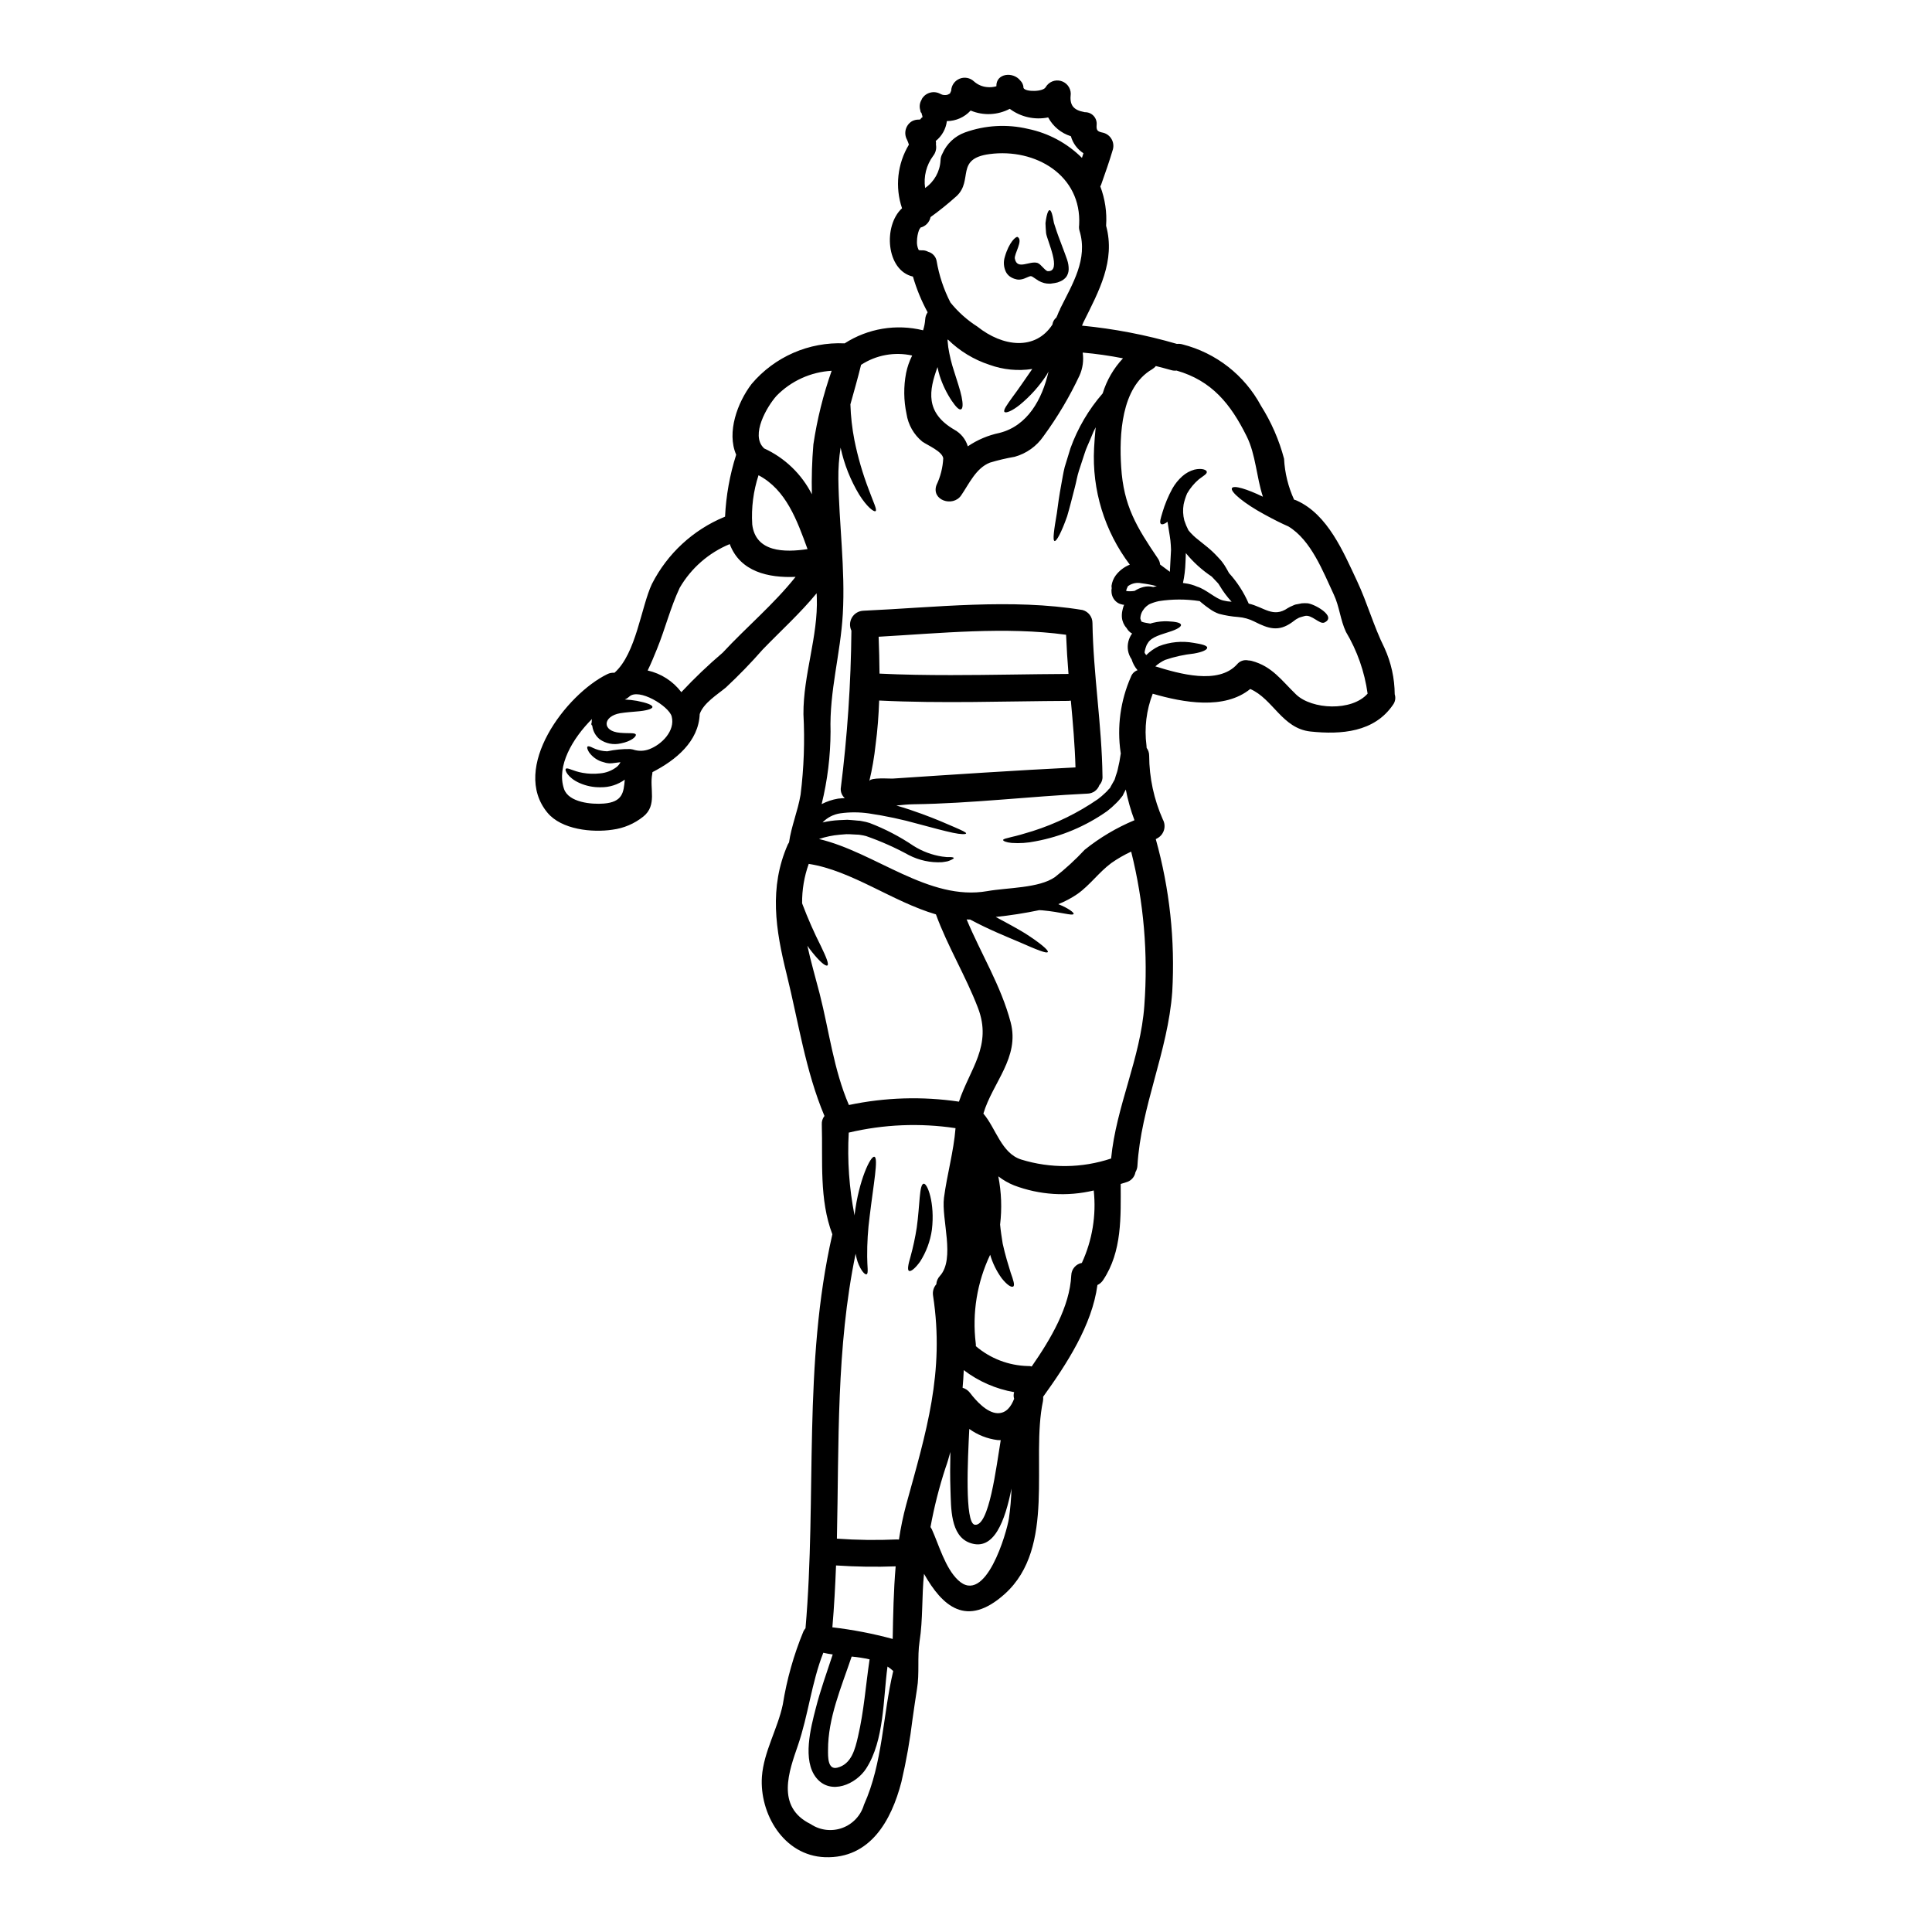 <?xml version="1.0" encoding="UTF-8"?>
<!-- Uploaded to: SVG Repo, www.svgrepo.com, Generator: SVG Repo Mixer Tools -->
<svg fill="#000000" width="800px" height="800px" version="1.1" viewBox="144 144 512 512" xmlns="http://www.w3.org/2000/svg">
 <g>
  <path d="m488.23 307.71c-0.082 0.039-0.164 0.086-0.238 0.141-0.242 0.109-0.473 0.242-0.688 0.395l-0.855 0.637c-3.629 2.633-6.297 1.73-10.031-0.164-1.34-0.68-2.801-1.09-4.297-1.207-1.727-0.121-3.441-0.406-5.117-0.855-0.859-0.312-1.676-0.746-2.418-1.285-0.285-0.211-0.566-0.426-0.855-0.613-0.289-0.188-0.59-0.477-0.879-0.688-0.289-0.211-0.637-0.523-0.949-0.789h-0.094c-3.547-0.539-7.152-0.531-10.695 0.023-0.824 0.172-1.629 0.43-2.398 0.762-0.223 0.105-0.43 0.238-0.617 0.395l-0.285 0.215-0.094 0.094c-0.27 0.227-0.5 0.492-0.688 0.789-0.391 0.5-0.648 1.086-0.762 1.707-0.012 0.191-0.035 0.379-0.07 0.566-0.023 0.164 0.332 0.902 0.262 0.832 0.008 0.027 0.023 0.051 0.047 0.07 0.363 0.148 0.75 0.254 1.141 0.312 0.449 0.094 0.832 0.164 1.207 0.211 0.234-0.07 0.477-0.164 0.711-0.211h0.004c1.27-0.312 2.578-0.445 3.887-0.395 2.113 0.094 3.371 0.359 3.512 0.902 0.141 0.543-1.113 1.281-3.106 1.898-1.922 0.664-4.676 1.281-5.648 2.922v-0.004c-0.121 0.172-0.234 0.355-0.332 0.543-0.094 0.312-0.332 0.832-0.332 0.926-0.07 0.266-0.121 0.523-0.191 0.758 0 0.141-0.023 0.289-0.023 0.395 0.117 0.223 0.262 0.43 0.43 0.613 0.973-0.969 2.106-1.77 3.348-2.359 2.934-1.137 6.125-1.441 9.223-0.879 2.113 0.332 3.543 0.688 3.582 1.254 0.039 0.566-1.23 1.18-3.512 1.574h0.004c-2.609 0.277-5.18 0.84-7.66 1.688-0.938 0.445-1.809 1.02-2.586 1.707 6.356 1.969 16.676 4.938 21.648-0.523 0.723-0.906 1.906-1.312 3.031-1.043 0.289 0.004 0.578 0.043 0.855 0.117 5.457 1.449 7.922 5.195 11.77 8.898 4.172 4.008 14.781 4.531 18.957-0.215-0.797-5.785-2.75-11.355-5.742-16.371-1.496-3.176-1.707-6.691-3.227-9.914-2.848-6.074-6.004-14.402-12.027-18.031-1.754-0.758-3.938-1.852-6.297-3.148-5.336-2.875-9.184-6.051-8.66-7.004 0.453-0.832 3.938 0.215 8.207 2.277-1.703-5.148-1.898-11.176-4.289-15.988-4.246-8.566-9.23-14.758-18.602-17.441l-0.004 0.004c-0.465 0.055-0.934 0.016-1.379-0.117-1.352-0.395-2.727-0.73-4.102-1.09-0.285 0.352-0.629 0.648-1.02 0.879-8.188 4.769-8.707 17.484-8.164 25.883 0.641 10.32 4.082 15.895 9.75 24.27 0.32 0.469 0.516 1.008 0.57 1.574 0.711 0.52 1.574 1.18 2.586 1.922 0.047-0.855 0.094-1.758 0.141-2.703 0.047-1.043 0.094-2.09 0.164-3.086-0.047-0.902-0.047-1.613-0.164-2.516-0.211-1.707-0.543-3.316-0.734-4.766 0-0.07-0.023-0.117-0.023-0.188-0.789 0.637-1.469 0.809-1.754 0.566-0.449-0.355-0.047-1.516 0.395-3.012l-0.004-0.004c0.652-2.199 1.535-4.32 2.633-6.332 0.691-1.23 1.582-2.336 2.637-3.277 0.918-0.82 2.016-1.422 3.203-1.754 2.062-0.477 3.269 0.094 3.293 0.59 0.07 0.57-0.973 1.094-2.133 1.996-1.23 1.059-2.273 2.316-3.086 3.723-0.402 0.941-0.715 1.918-0.926 2.918-0.238 1.414-0.172 2.859 0.191 4.246 0.289 0.898 0.656 1.773 1.094 2.609 0.766 0.938 1.645 1.781 2.609 2.516 0.789 0.641 1.613 1.281 2.445 1.969 0.934 0.766 1.812 1.598 2.633 2.488l0.59 0.641 0.359 0.395 0.309 0.395-0.004-0.004c0.387 0.5 0.734 1.023 1.043 1.574 0.289 0.473 0.523 0.926 0.758 1.352h0.004c2.172 2.391 3.938 5.125 5.219 8.094 4.035 0.902 6.453 3.891 10.367 1.18 0.414-0.25 0.852-0.465 1.305-0.641 0.25-0.133 0.516-0.238 0.789-0.309l0.543-0.094 1.043-0.211c0.441-0.035 0.887-0.043 1.328-0.023 1.613-0.07 8.207 3.488 4.672 5.117-1.277 0.566-3.394-2.254-5.219-1.73l-1.02 0.285zm-100.35-132.05v-0.047c0.117-0.109 0.223-0.234 0.316-0.367 0-0.07 0.262-0.117 0.262-0.164v-0.117c0-0.336-0.211-0.641-0.234-0.973 0-0.117-0.234-0.215-0.234-0.266-0.047-0.262-0.094-0.473-0.141-0.66l-0.008-0.004c-0.238-0.902-0.094-1.859 0.395-2.656 0.039-0.074 0.074-0.156 0.094-0.238 1.023-1.668 3.18-2.231 4.887-1.281 0.621 0.355 1.371 0.418 2.039 0.168 0.117-0.117 0.395-0.262 0.266-0.117v-0.004c0.117-0.094 0.227-0.195 0.332-0.305-0.07 0.047 0.117-0.395 0.117-0.336 0.043-0.078 0.078-0.16 0.098-0.246 0.055-1.41 0.926-2.656 2.231-3.188 1.301-0.531 2.797-0.25 3.82 0.719 0.949 0.852 2.144 1.375 3.414 1.496 0.844 0.094 1.699 0.02 2.516-0.215-0.117-3.465 4.438-3.938 6.332-1.52 0.539 0.516 0.844 1.227 0.855 1.969 0.477 1.113 5.336 1.066 5.902-0.262l0.004 0.004c0.82-1.363 2.441-2.019 3.977-1.605 1.539 0.414 2.613 1.793 2.641 3.383-0.359 3.012 0.637 4.328 3.629 4.883 0.023 0 0.047 0.023 0.07 0.023l0.004 0.004c0.887-0.035 1.746 0.316 2.352 0.969 0.605 0.652 0.898 1.539 0.797 2.422-0.121 1.574 0.355 1.754 1.828 2.066h-0.004c1.891 0.535 3 2.492 2.492 4.391-0.926 3.148-2.019 6.238-3.109 9.324-0.059 0.164-0.141 0.324-0.238 0.473 1.266 3.324 1.793 6.887 1.543 10.438 2.535 9.301-1.926 17.367-5.981 25.527 0 0.023-0.023 0.047-0.047 0.094l-0.359 0.855h0.004c8.516 0.828 16.934 2.445 25.148 4.84 0.484-0.055 0.977-0.016 1.449 0.117 8.918 2.258 16.477 8.164 20.828 16.273 2.746 4.344 4.809 9.078 6.121 14.043 0.191 3.75 1.094 7.43 2.656 10.844 0.262 0.059 0.516 0.148 0.758 0.262 8.207 3.727 12.312 13.617 15.918 21.281 2.754 5.859 4.387 11.957 7.285 17.766v0.004c1.758 3.852 2.68 8.031 2.707 12.262 0.309 0.945 0.141 1.984-0.453 2.781-4.957 7.281-13.715 7.945-21.871 7.086-7.5-0.809-9.914-8.637-15.965-11.27-6.856 5.574-17.676 3.629-25.836 1.254h-0.004c-1.688 4.352-2.258 9.059-1.66 13.688 0.023 0.234 0.047 0.453 0.047 0.664v0.004c0.441 0.598 0.676 1.32 0.668 2.062 0.023 5.832 1.262 11.594 3.629 16.922 0.93 1.707 0.367 3.84-1.285 4.863-0.188 0.117-0.395 0.215-0.59 0.336 3.676 13.156 5.148 26.828 4.363 40.469-1.141 15.852-8.305 30.391-9.23 46.121h0.004c-0.043 0.59-0.223 1.156-0.523 1.66-0.219 1.273-1.152 2.309-2.394 2.66-0.5 0.141-1.02 0.309-1.52 0.473 0.023 8.707 0.395 17.891-4.648 25.457-0.371 0.574-0.898 1.035-1.52 1.324-1.402 10.629-8.211 21.043-14.379 29.605v0.004c0.031 0.379 0.016 0.762-0.047 1.141-3.297 15.586 3.582 38.738-10.105 51.102-10.18 9.156-16.586 3.223-21.422-5.316-0.617 5.902-0.262 12.074-1.18 17.914-0.637 4.223 0.027 8.422-0.684 12.621-0.395 2.562-0.789 5.148-1.141 7.711l-0.004-0.004c-0.684 5.695-1.68 11.344-2.988 16.926-2.656 10.234-8.266 20.328-20.234 19.93-11.02-0.395-17.391-11.598-16.727-21.328 0.477-6.641 4.176-12.668 5.531-19.121 1.062-6.66 2.902-13.172 5.477-19.406 0.152-0.297 0.336-0.574 0.547-0.832 3.035-35.074-0.758-69.879 7.113-104.39-3.512-9.23-2.516-19.48-2.797-29.125-0.047-0.805 0.203-1.602 0.707-2.231-5.027-11.906-6.926-25.078-10.031-37.602-2.922-11.77-4.699-22.914 0.309-34.328l-0.004-0.004c0.098-0.195 0.207-0.387 0.336-0.566 0.613-4.328 2.32-8.266 3.059-12.645 0.883-7.074 1.137-14.211 0.758-21.328-0.07-10.465 3.918-20.641 3.543-30.961 0-0.395-0.023-0.734-0.047-1.09-4.363 5.312-9.395 9.84-14.305 14.922-3.078 3.516-6.336 6.871-9.754 10.059-2.227 1.855-5.93 4.106-6.926 7.023-0.285 7.262-6.297 12.203-12.523 15.398v-0.004c0.004 0.152-0.012 0.305-0.047 0.453-0.809 3.863 1.398 8.324-2.398 11.34-2.348 1.883-5.172 3.082-8.16 3.465-5.316 0.809-13.5 0-17.223-4.508-9.84-11.887 4.91-31.391 15.895-36.727 0.578-0.285 1.227-0.406 1.871-0.355 5.766-5.117 7.047-17.438 9.941-23.582l0.004 0.004c4.078-7.996 10.875-14.277 19.168-17.715l0.188-0.07c0.262-5.543 1.242-11.031 2.918-16.32 0-0.047 0.023-0.07 0.023-0.117-2.562-5.93 0.359-13.832 4.082-18.715v-0.004c6.106-7.227 15.223-11.207 24.672-10.773 6.156-3.961 13.676-5.215 20.785-3.461 0.309-0.945 0.496-1.926 0.566-2.918 0.035-0.664 0.258-1.305 0.641-1.852-1.637-3.004-2.941-6.18-3.894-9.465-7.117-1.613-7.945-13.477-2.894-18.105h0.004c-1.906-5.613-1.238-11.781 1.82-16.859-0.137-0.441-0.301-0.879-0.496-1.301-0.949-1.711-0.387-3.867 1.281-4.891 0.566-0.309 1.203-0.461 1.848-0.449 0.07 0 0.141-0.023 0.238-0.023h0.141zm54.426 124.91v-0.023h-0.031c0 0.016 0.016 0.027 0.031 0.023zm25.832 2.562c0.738 0.184 1.492 0.293 2.254 0.332-1.195-1.293-2.25-2.711-3.148-4.223-0.141-0.188-0.262-0.395-0.395-0.613-0.547-0.57-1.137-1.18-1.73-1.832-2.586-1.723-4.898-3.82-6.863-6.223-0.023 0.289-0.023 0.57-0.023 0.855-0.023 0.523-0.047 1.066-0.07 1.637-0.055 1.824-0.277 3.644-0.664 5.43 0.16 0.016 0.32 0.039 0.477 0.074 1.137 0.137 2.246 0.441 3.293 0.902 2.363 0.715 4.863 3.184 6.871 3.66zm-17.84-3.727c0.094-0.023 0.188-0.023 0.285-0.047-1.348-0.367-2.723-0.629-4.106-0.789-1.195-0.254-2.438-0.008-3.441 0.688-0.023 0.023-0.047 0.023-0.07 0.047-0.023 0.023-0.07 0-0.117 0.168l-0.285 0.637c0 0.023-0.141 0.477-0.094 0.5 0.023-0.004 0.051 0.008 0.07 0.023 0.719 0.09 1.445 0.074 2.156-0.047 0.715-0.465 1.5-0.809 2.328-1.02 0.848-0.223 1.738-0.223 2.586 0 0.234-0.062 0.449-0.109 0.688-0.16zm-3.039 111.1c1.031-13.707-0.145-27.488-3.488-40.82-1.84 0.852-3.606 1.867-5.266 3.035-3.273 2.422-5.668 5.859-8.965 8.188-1.586 1.086-3.289 1.996-5.078 2.703 2.797 1.113 4.223 2.297 4.059 2.586-0.312 0.59-3.273-0.5-8.266-0.949-0.262-0.023-0.547-0.023-0.832-0.051-3.816 0.797-7.668 1.402-11.547 1.805 2.918 1.574 5.574 2.988 7.758 4.328 4.055 2.586 6.297 4.531 6.051 4.957-0.266 0.5-3.039-0.637-7.402-2.562-3.441-1.469-8.113-3.32-13.215-6.051v0.004c-0.301 0.016-0.602 0.008-0.902-0.023 3.816 9.137 9.109 17.559 11.672 27.285 2.445 9.324-4.789 15.941-7.234 24.176v-0.004c0 0.016 0.008 0.023 0.023 0.023 3.32 3.914 4.746 10.484 9.988 12.148 7.777 2.406 16.117 2.312 23.84-0.266 1.336-13.848 7.809-26.562 8.805-40.512zm-1.801-88.895c-0.723-0.844-1.262-1.828-1.574-2.894-0.48-0.691-0.801-1.477-0.949-2.301-0.262-1.598 0.133-3.231 1.09-4.531-0.094-0.047-0.188-0.117-0.309-0.164-0.414-0.293-0.77-0.664-1.043-1.094-0.047-0.059-0.086-0.121-0.117-0.191-0.695-0.762-1.129-1.727-1.234-2.754-0.051-0.586-0.02-1.18 0.094-1.754 0.094-0.461 0.211-0.91 0.355-1.355 0.062-0.086 0.109-0.184 0.145-0.285-0.285-0.016-0.562-0.074-0.832-0.164-0.445-0.113-0.855-0.324-1.207-0.617-0.777-0.633-1.25-1.562-1.309-2.562-0.047-0.363-0.031-0.734 0.047-1.09-0.039-0.211-0.055-0.426-0.047-0.641 0.141-0.988 0.523-1.926 1.113-2.731 0.961-1.27 2.25-2.254 3.731-2.844-6.699-8.859-10.055-19.801-9.469-30.891 0.094-1.801 0.234-3.652 0.426-5.512-0.438 0.805-0.82 1.637-1.137 2.492-0.57 1.445-1.402 3.059-1.828 4.508-0.5 1.543-0.996 3.059-1.473 4.508-0.477 1.449-0.711 3.016-1.09 4.414-0.711 2.754-1.402 5.531-2.039 7.664-1.496 4.246-2.824 6.691-3.32 6.551-0.57-0.145-0.164-2.945 0.59-7.332 0.289-2.203 0.617-4.648 1.18-7.664 0.285-1.469 0.496-3.012 0.902-4.602 0.496-1.613 0.996-3.25 1.52-4.961v-0.004c1.922-5.34 4.816-10.273 8.543-14.555 1.059-3.473 2.902-6.652 5.387-9.297-3.527-0.695-7.094-1.203-10.68-1.52 0.301 2.055 0.016 4.152-0.828 6.051-2.652 5.656-5.848 11.039-9.539 16.082-1.824 2.676-4.539 4.617-7.656 5.481-2.215 0.383-4.402 0.898-6.551 1.543-3.723 1.445-5.551 5.668-7.664 8.73-2.18 3.106-7.922 1.277-6.523-2.754 1.07-2.231 1.684-4.648 1.805-7.117-0.238-1.828-4.176-3.465-5.531-4.414v0.004c-2.262-1.848-3.758-4.469-4.199-7.356-0.758-3.562-0.801-7.238-0.117-10.82 0.328-1.613 0.871-3.176 1.613-4.648-4.664-1.035-9.547-0.145-13.543 2.469-0.879 3.606-1.879 7.047-2.824 10.461l-0.004 0.004c0.102 3.191 0.457 6.375 1.07 9.512 0.906 4.481 2.184 8.875 3.82 13.141 1.18 3.25 2.254 5.312 1.777 5.644-0.395 0.312-2.277-1.09-4.328-4.363-2.324-3.856-3.992-8.062-4.938-12.461-0.426 2.746-0.625 5.523-0.59 8.305 0.164 11.883 1.852 23.91 1.18 35.727-0.594 10.629-3.582 20.398-3.25 31.219-0.02 6.477-0.812 12.93-2.359 19.219 1.359-0.703 2.82-1.191 4.328-1.449 0.613-0.07 1.207-0.117 1.801-0.141-0.719-0.633-1.113-1.559-1.07-2.516 1.754-13.891 2.699-27.871 2.828-41.871-0.535-1.109-0.484-2.406 0.141-3.465s1.738-1.734 2.965-1.805c19.004-0.855 39.312-3.32 58.172-0.188h-0.004c1.547 0.43 2.613 1.836 2.609 3.441 0.215 13.637 2.492 27.043 2.656 40.641l0.004-0.004c0.047 0.855-0.25 1.691-0.828 2.324-0.48 1.332-1.734 2.227-3.148 2.254-15.422 0.734-30.676 2.609-46.117 2.82-1.402 0.023-2.945 0.164-4.535 0.332 2.492 0.711 4.769 1.496 6.785 2.231 3.703 1.355 6.621 2.633 8.637 3.512 2.016 0.879 3.062 1.355 3.062 1.637 0 0.285-1.355 0.309-3.543-0.164s-5.266-1.281-9.016-2.301h-0.004c-4.34-1.223-8.754-2.164-13.211-2.824-2.504-0.363-5.043-0.371-7.547-0.023-1.801 0.25-3.465 1.105-4.723 2.422 1.434-0.336 2.894-0.543 4.363-0.617 0.734-0.023 1.473-0.047 2.18-0.094 0.688 0.023 1.309 0.094 1.926 0.141l0.949 0.094 0.473 0.023c0.211 0.023 0.418 0.062 0.617 0.117 0.668 0.109 1.328 0.27 1.969 0.477 4.106 1.574 8.012 3.609 11.652 6.074 2.297 1.441 4.859 2.402 7.539 2.82 0.477 0.047 0.879 0.094 1.258 0.141h0.996c0.523 0.023 0.832 0.117 0.855 0.238 0.023 0.121-0.234 0.309-0.734 0.52v0.004c-0.301 0.145-0.609 0.262-0.926 0.359-0.395 0.07-0.879 0.164-1.449 0.234-3.039 0.168-6.07-0.48-8.777-1.871-3.641-1.996-7.441-3.688-11.363-5.055-0.516-0.137-1.043-0.238-1.574-0.312-0.102-0.023-0.203-0.039-0.305-0.047l-0.477-0.023-0.949-0.047c-0.613-0.023-1.277-0.094-1.898-0.07l-1.754 0.141c-1.875 0.156-3.727 0.543-5.512 1.141 14.957 3.543 29.105 16.531 44.598 13.809 5.359-0.949 13.715-0.758 17.938-3.727 2.809-2.203 5.441-4.621 7.871-7.234 4.008-3.215 8.449-5.852 13.191-7.828-0.992-2.644-1.762-5.363-2.297-8.137l-0.523 0.996-0.141 0.309-0.094 0.164-0.023 0.07-0.023 0.047-0.168 0.238-0.023 0.023-0.496 0.613-0.004 0.004c-0.336 0.418-0.699 0.812-1.09 1.18-0.738 0.75-1.527 1.449-2.363 2.086-5.684 4.004-12.168 6.734-19.004 7.996-2.07 0.43-4.188 0.574-6.297 0.426-1.52-0.141-2.254-0.523-2.254-0.758-0.023-0.309 0.855-0.449 2.207-0.809 1.305-0.285 3.293-0.832 5.644-1.574 6.141-1.953 11.961-4.805 17.27-8.465 0.699-0.527 1.367-1.098 1.992-1.707 0.301-0.27 0.578-0.562 0.832-0.879l0.395-0.395 0.047-0.117 0.164-0.309 0.996-1.77 0.164-0.523c0.191-0.734 0.477-1.309 0.641-2.09 0.355-1.441 0.633-2.898 0.832-4.367-0.027-0.059-0.043-0.121-0.047-0.188-1-6.812-0.055-13.773 2.727-20.074 0.289-0.816 0.934-1.461 1.754-1.746zm-14.754 157.07c2.769-5.996 3.856-12.629 3.148-19.191-7.016 1.672-14.371 1.203-21.117-1.352-1.492-0.602-2.898-1.41-4.172-2.394 0.824 4.211 0.984 8.523 0.473 12.785 0.141 1.539 0.395 3.223 0.688 5.051 0.664 3.039 1.52 5.766 2.109 7.664 0.711 1.996 1.18 3.418 0.664 3.703-0.516 0.289-1.66-0.453-3.082-2.254h0.004c-1.348-1.871-2.367-3.957-3.016-6.168-3.481 7.312-4.805 15.469-3.816 23.508 0.031 0.238 0.039 0.477 0.023 0.715 3.84 3.277 8.688 5.133 13.734 5.266 0.359-0.023 0.723 0.016 1.066 0.117 5.078-7.305 10.105-15.871 10.484-24.152h0.004c0.039-1.621 1.211-2.996 2.805-3.297zm0.023-292.84c0.141-0.395 0.262-0.809 0.395-1.23-1.621-1.047-2.805-2.648-3.324-4.508-2.582-0.805-4.746-2.594-6.023-4.984-3.562 0.727-7.266-0.105-10.18-2.277-3.215 1.691-7.016 1.859-10.367 0.453-1.613 1.773-3.898 2.789-6.297 2.797-0.254 2.074-1.312 3.965-2.945 5.266 0.078 0.32 0.094 0.648 0.051 0.973 0.195 1.051-0.074 2.133-0.734 2.969-1.812 2.445-2.582 5.508-2.137 8.52 2.418-1.664 3.926-4.356 4.082-7.289 0.008-0.633 0.18-1.25 0.492-1.801 1.133-2.621 3.293-4.656 5.977-5.629 5.359-1.926 11.164-2.258 16.703-0.949 5.414 1.117 10.387 3.785 14.305 7.684zm-5.742 39.918c3.223-6.5 7.375-13.07 5.117-20.543v0.004c-0.156-0.512-0.195-1.051-0.117-1.574 0.734-13.164-11.551-20.43-23.746-18.812-9.16 1.211-4.246 6.926-8.73 11.129v-0.004c-2.199 1.98-4.504 3.844-6.906 5.574-0.277 1.359-1.309 2.441-2.656 2.777-0.141 0.211-0.312 0.543-0.395 0.637h0.004c-0.348 0.945-0.531 1.938-0.547 2.945-0.055 0.77 0.082 1.543 0.395 2.25 0.035 0.055 0.074 0.102 0.117 0.145 0.223 0.043 0.445 0.059 0.668 0.051 0.625-0.043 1.25 0.094 1.801 0.391 1.121 0.312 1.973 1.223 2.211 2.363 0.648 3.859 1.887 7.598 3.676 11.078 2.016 2.5 4.426 4.656 7.137 6.383 6.762 5.383 15.352 6.402 19.879-0.523h0.004c0.094-0.738 0.465-1.41 1.043-1.875 0.191-0.426 0.395-0.832 0.547-1.277 0.082-0.238 0.191-0.461 0.332-0.668 0.043-0.152 0.098-0.305 0.168-0.449zm4.031 121.62c-0.164-5.902-0.688-11.809-1.23-17.711l-0.004 0.004c-0.203 0.035-0.41 0.059-0.617 0.07-16.723 0.074-33.457 0.734-50.176-0.094-0.141 3.938-0.426 7.828-0.949 11.723v-0.004c-0.348 3.242-0.902 6.461-1.66 9.633 0.285-1.043 5.434-0.617 6.144-0.664 16.109-1.07 32.363-2.16 48.492-2.965zm-1.852-24.77c-0.285-3.465-0.496-6.926-0.641-10.391-16.059-2.203-33.402-0.395-49.676 0.523 0.117 3.25 0.211 6.5 0.234 9.773 6.297 0.309 12.594 0.395 18.895 0.395 10.383 0 20.773-0.262 31.184-0.309zm-5.289-80.137c-0.188 0.285-0.332 0.59-0.523 0.902-1.945 2.981-4.336 5.644-7.086 7.902-2.133 1.707-3.699 2.254-4.055 1.898-0.43-0.426 0.613-1.852 2.086-3.914 1.402-1.855 3.25-4.559 5.266-7.477l0.004-0.004c-3.824 0.59-7.731 0.207-11.363-1.113-4.144-1.355-7.918-3.656-11.023-6.715-0.023 0.07-0.047 0.164-0.07 0.234 0.047 0.5 0.094 1.113 0.188 1.852h0.004c0.336 2.16 0.852 4.289 1.543 6.363 0.789 2.539 1.613 4.91 1.992 6.758 0.379 1.852 0.359 3.109-0.164 3.32-0.523 0.211-1.375-0.684-2.422-2.227h-0.004c-1.379-2.062-2.465-4.305-3.223-6.668-0.234-0.754-0.426-1.523-0.57-2.305-2.277 6.219-3.344 12.074 4.484 16.609v0.004c1.711 0.938 2.984 2.516 3.543 4.387 2.523-1.715 5.359-2.918 8.352-3.543 7.516-1.875 11.359-8.945 13.043-16.273zm-9.113 272.22c-0.188-0.57-0.188-1.188 0-1.758-4.856-0.844-9.434-2.848-13.355-5.836-0.07 1.574-0.164 3.148-0.309 4.676h0.004c0.773 0.223 1.453 0.688 1.945 1.328 1.543 2.039 4.461 5.312 7.305 5.406 2.371 0.047 3.606-1.801 4.41-3.816zm-1.398 31.742h0.004c0.379-2.633 0.609-5.289 0.688-7.949-1.684 8.398-4.606 16.75-11.055 14.379-5.195-1.898-4.938-9.371-5.117-13.996-0.117-3.371-0.094-6.715-0.023-10.086-0.395 1.426-0.789 2.848-1.309 4.269-1.676 5.117-2.996 10.34-3.961 15.633 0.117 0.188 0.234 0.395 0.355 0.594 1.875 4.152 3.543 10.234 6.926 13.449 7.328 6.977 12.949-12.711 13.496-16.293zm-2.16-20.781c-0.285 0-0.566 0-0.855-0.023h0.004c-2.699-0.34-5.273-1.352-7.481-2.945-0.395 7.945-1.258 24.934 1.445 25.383 3.832 0.617 5.703-15.395 6.887-22.414zm-11.074-89.703c2.871-8.66 8.895-14.828 5.027-24.887-3.246-8.465-8.02-16.246-11.125-24.742-11.461-3.344-22.324-11.629-33.711-13.383-1.199 3.348-1.793 6.883-1.754 10.438 0.02 0.094 0.051 0.184 0.094 0.266 1.438 3.793 3.074 7.508 4.906 11.129 1.379 2.871 2.16 4.742 1.707 5.074s-2.062-0.996-4.102-3.582c-0.395-0.473-0.809-1.066-1.211-1.637 0.926 4.293 2.184 8.543 3.25 12.695 2.539 9.938 3.699 20.094 7.758 29.52l0.004-0.004c9.586-2.023 19.461-2.324 29.156-0.887zm-3.965 25.453c0.832-6.297 2.562-12.172 3.059-18.434v0.004c-9.422-1.414-19.027-1.016-28.301 1.18-0.406 7.359 0.113 14.738 1.543 21.969 0.02-0.102 0.027-0.207 0.023-0.309 1.09-8.969 4.223-15.586 5.242-15.258 1.09 0.309-0.238 7.258-1.258 15.742v0.004c-0.473 3.555-0.691 7.137-0.664 10.723 0 2.609 0.395 4.465-0.164 4.676-0.262 0.094-0.66-0.211-1.16-0.879h-0.004c-0.688-1.027-1.188-2.168-1.473-3.367-0.117-0.395-0.164-0.809-0.262-1.207-5.172 24.977-4.387 50.195-4.961 75.512l0.004-0.004c5.277 0.379 10.57 0.449 15.852 0.215 0.199-0.004 0.395 0.004 0.59 0.023 0.461-3.121 1.102-6.211 1.922-9.254 5.293-19.238 10.234-35.031 7.121-55.348-0.188-1.094 0.125-2.211 0.855-3.043 0.047-0.824 0.383-1.605 0.949-2.207 4.144-4.578 0.352-14.992 1.086-20.734zm-13.594 116.93c0.117-6.356 0.238-12.832 0.789-19.238v0.004c-5.269 0.195-10.543 0.113-15.801-0.238-0.211 5.457-0.5 10.934-0.973 16.395 5.398 0.629 10.738 1.66 15.984 3.082zm0.141 8.492v0.004c-0.465-0.441-0.973-0.836-1.516-1.18-1.18 8.66-0.832 19.547-5.648 27.02-2.68 4.176-9.395 7.164-13.191 2.516-3.793-4.648-1.496-13.336-0.164-18.5 1.23-4.84 2.941-9.512 4.484-14.238-0.855-0.117-1.684-0.262-2.492-0.449-3.109 7.871-3.988 16.582-6.738 24.578-2.273 6.644-5.981 16.25 3.394 20.828v0.004c2.461 1.652 5.566 2.031 8.355 1.02 2.789-1.012 4.926-3.289 5.758-6.137 5.031-11.168 4.961-23.691 7.762-35.461zm-9.32 17.32c1.574-6.738 2.039-13.594 3.059-20.398-1.566-0.348-3.156-0.598-4.754-0.742-2.703 8.043-6.297 16.277-6.262 24.797 0 1.613-0.145 5.312 2.465 4.652 3.762-0.949 4.711-4.914 5.492-8.305zm-11.84-342.36c0.988-6.648 2.609-13.184 4.844-19.523-5.531 0.309-10.746 2.68-14.617 6.641-2.539 2.848-6.902 10.32-3.418 13.777 0.047 0.047 0.07 0.094 0.117 0.141h0.004c5.481 2.504 9.949 6.797 12.672 12.172-0.105-4.406 0.027-8.816 0.398-13.207zm-4.723 35.09c-7.168 0.309-14.684-1.332-17.441-8.684-5.57 2.297-10.23 6.367-13.258 11.578-2.469 5.242-3.84 10.863-6.027 16.227-0.758 1.852-1.543 3.816-2.469 5.691 3.562 0.801 6.723 2.832 8.926 5.742 3.449-3.691 7.109-7.184 10.957-10.461 6.34-6.832 13.527-12.812 19.316-20.094zm-11.484-13.93c0.879 7.477 8.637 7.477 14.66 6.574-2.797-7.688-5.691-15.742-12.988-19.574-1.371 4.188-1.938 8.602-1.668 13zm-27.324 59.617c3.32-1.23 6.977-4.883 5.981-8.707-0.734-2.727-8.754-7.641-11.27-5.219v0.004c-0.336 0.309-0.723 0.559-1.141 0.734 1.074 0.055 2.141 0.172 3.203 0.355 2.609 0.523 4.082 1.07 4.106 1.613 0.023 0.543-1.684 1.023-4.246 1.211-1.258 0.117-2.754 0.211-4.269 0.449-4.672 0.789-4.984 4.816-0.023 5.195 2.301 0.211 3.891-0.07 4.129 0.453 0.234 0.449-1.07 1.801-3.988 2.363l-0.004-0.004c-1.926 0.453-3.957 0.055-5.57-1.094-1.055-0.855-1.746-2.074-1.949-3.414l-0.047-0.234c-0.023-0.07-0.117-0.07-0.117-0.07l-0.117-0.262v-0.094l0.094-0.359 0.047-0.734v-0.004c0.004-0.07 0.02-0.145 0.047-0.211-5.195 5.195-9.465 12.5-7.422 18.527 1.207 3.633 7.398 4.152 10.531 3.894 5.008-0.395 5.289-2.941 5.574-6.332v-0.004c-1.855 1.344-4.094 2.051-6.383 2.016-1.934 0.043-3.856-0.348-5.625-1.137-3.082-1.355-4.031-3.512-3.582-3.773 0.453-0.395 1.828 0.641 4.465 1.094 1.496 0.266 3.019 0.312 4.531 0.141 1.633-0.125 3.191-0.727 4.481-1.73 0.406-0.344 0.734-0.766 0.973-1.238-0.57 0.047-1.355 0.188-2.156 0.266-0.324 0.031-0.648 0.039-0.977 0.023-0.23-0.016-0.457-0.047-0.684-0.102-0.477-0.141-0.926-0.262-1.332-0.395v0.004c-1.293-0.48-2.41-1.34-3.203-2.469-0.426-0.734-0.566-1.23-0.395-1.445 0.172-0.211 0.711-0.074 1.473 0.332 0.891 0.422 1.844 0.703 2.824 0.828l0.926 0.07v0.004c2.016-0.441 4.082-0.641 6.144-0.602 0.234 0.047 0.477 0.094 0.688 0.117l0.004 0.004c1.391 0.477 2.906 0.453 4.281-0.066z"/>
  <path d="m427.21 215.4c-0.016 0.723-0.25 1.426-0.664 2.016-0.426 0.508-0.965 0.906-1.574 1.16-0.453 0.215-0.93 0.359-1.426 0.43l-0.641 0.094-0.309 0.047-0.164 0.023h-0.312v0.004c-0.477 0.008-0.957-0.047-1.418-0.168-0.523-0.137-1.027-0.348-1.496-0.617-0.547-0.355-1.066-0.688-1.574-1.043-0.195-0.133-0.434-0.184-0.668-0.141-0.023 0-0.637 0.234-1.23 0.496-0.465 0.211-0.961 0.344-1.473 0.391h-0.523l-0.121-0.023-0.188-0.023c-0.051-0.012-0.098-0.027-0.145-0.047l-0.395-0.098h0.004c-0.508-0.16-0.98-0.41-1.402-0.73-0.387-0.312-0.703-0.699-0.926-1.145-0.586-1.227-0.688-2.633-0.281-3.934 1.113-3.938 2.988-5.512 3.391-5.289 1.574 0.879-0.973 4.508-0.73 5.738 0.613 3.148 3.938 0.477 6.004 1.141 0.902 0.285 2.039 2.156 2.754 2.18 3.816 0.164-0.238-8.207-0.477-10.059-0.094-0.996-0.141-1.898-0.164-2.68 0.07-0.734 0.211-1.328 0.309-1.852 0.238-1.02 0.5-1.574 0.789-1.574s0.547 0.547 0.789 1.574c0.117 0.5 0.211 1.141 0.359 1.828 0.234 0.664 0.473 1.379 0.707 2.16 0.523 1.574 1.332 3.543 2.16 5.836 0.211 0.566 0.426 1.18 0.641 1.777h-0.008c0.281 0.812 0.418 1.668 0.402 2.527z"/>
  <path d="m388.78 457.7c0.973-0.188 3.035 5.117 2.18 12.203-0.43 3.016-1.504 5.906-3.148 8.469-1.332 1.828-2.445 2.68-2.922 2.422-0.477-0.262-0.211-1.684 0.395-3.727 0.699-2.543 1.254-5.125 1.66-7.731 0.855-6.109 0.648-11.492 1.836-11.637z"/>
 </g>
</svg>
